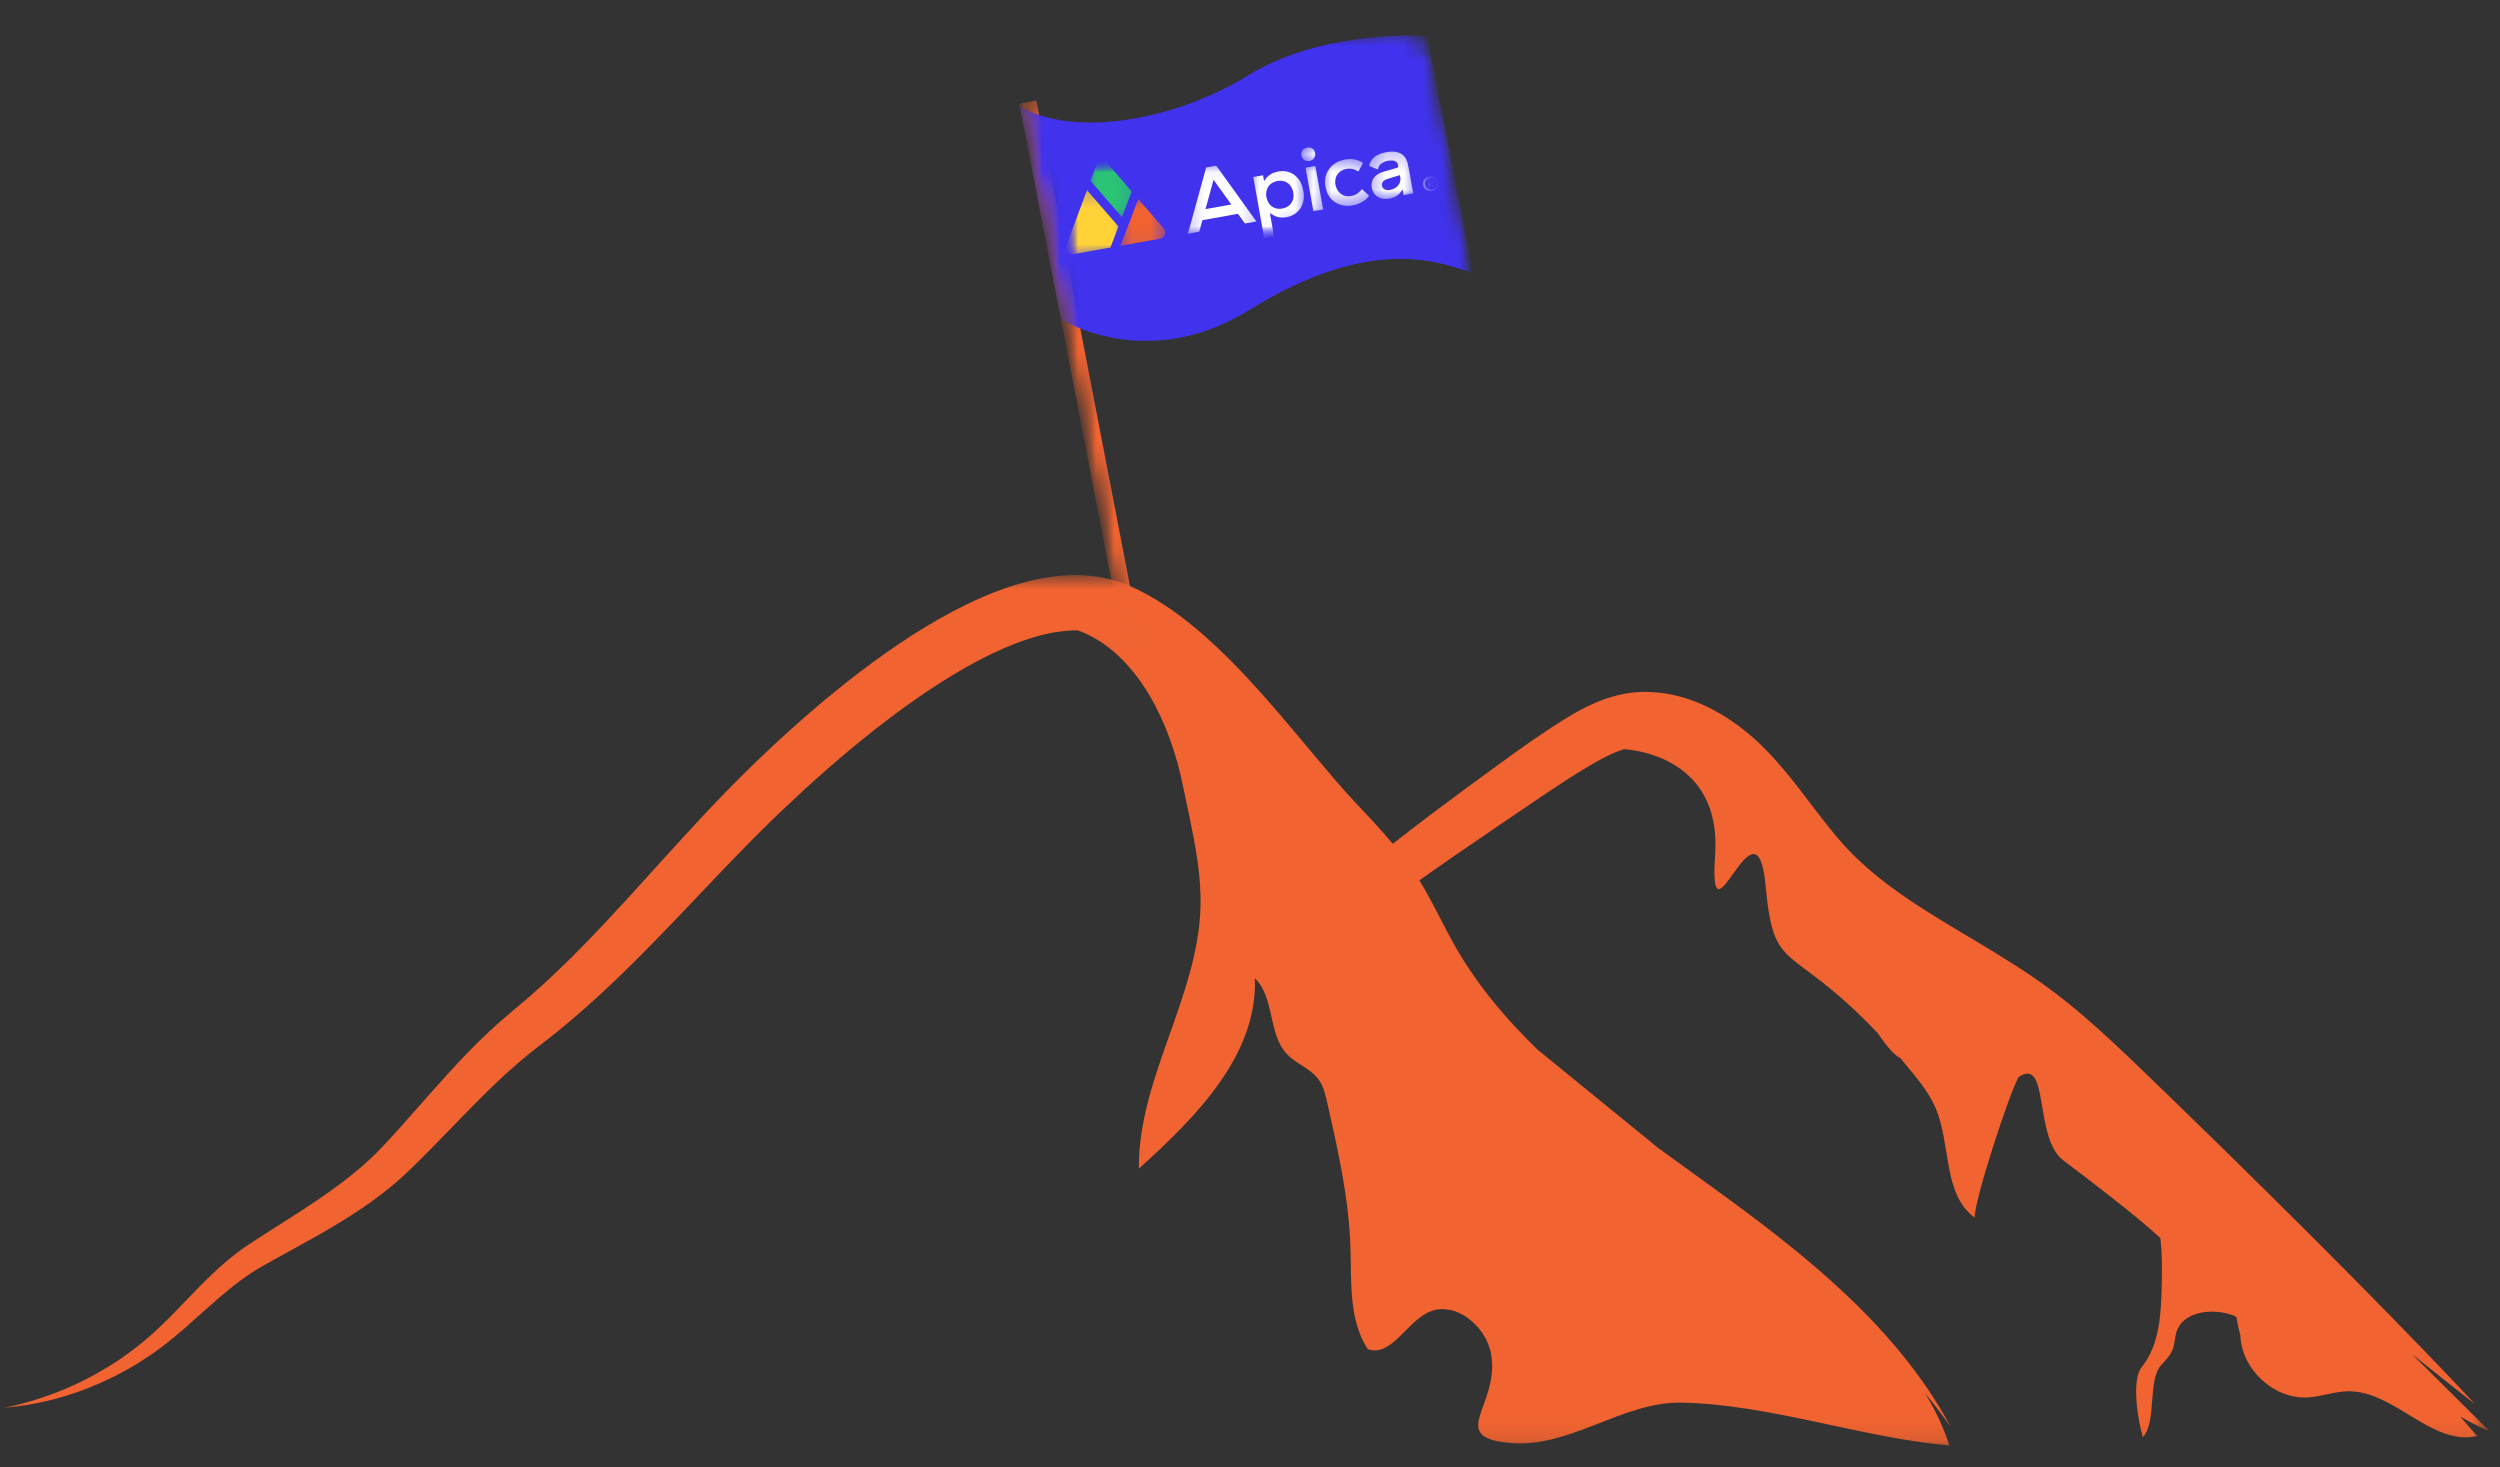 <svg xmlns="http://www.w3.org/2000/svg" width="138" height="81" viewBox="0 0 138 81" fill="none"><rect x="0" y="0" width="138" height="81" fill="#333333" stroke="none"/><mask id="mask0_406_1720" style="mask-type:luminance" maskUnits="userSpaceOnUse" x="0" y="31" width="138" height="49"><path d="M0.16 31.746H137.335V79.893H0.16V31.746Z" fill="white"></path></mask><g mask="url(#mask0_406_1720)"><path d="M137.409 78.989C135.985 77.572 134.56 76.155 133.133 74.737C134.234 75.625 135.103 76.315 135.7 76.784C136.293 77.254 136.613 77.499 136.613 77.499C136.613 77.499 136.339 77.203 135.818 76.652C135.299 76.101 134.533 75.297 133.55 74.282C131.587 72.249 128.758 69.373 125.317 65.971C123.598 64.269 121.725 62.434 119.735 60.507C119.237 60.026 118.731 59.537 118.22 59.043C117.962 58.796 117.704 58.547 117.443 58.297C117.18 58.047 116.914 57.797 116.643 57.545C116.373 57.294 116.097 57.042 115.818 56.79C115.537 56.54 115.253 56.288 114.962 56.04C114.671 55.791 114.371 55.546 114.069 55.302C113.916 55.18 113.765 55.06 113.604 54.936L113.483 54.844C113.444 54.814 113.403 54.783 113.365 54.756C113.29 54.699 113.214 54.643 113.138 54.586L113.083 54.545L113.015 54.495L112.894 54.407C112.814 54.35 112.733 54.292 112.652 54.235C112.491 54.121 112.329 54.005 112.165 53.896C111.838 53.671 111.508 53.458 111.175 53.244C110.51 52.819 109.839 52.41 109.168 52.009C108.496 51.608 107.828 51.213 107.171 50.809C106.844 50.608 106.514 50.407 106.195 50.199C106.033 50.096 105.875 49.992 105.715 49.889C105.557 49.783 105.398 49.679 105.243 49.571C104.93 49.357 104.624 49.139 104.323 48.917C104.022 48.694 103.731 48.463 103.445 48.228C103.161 47.991 102.886 47.747 102.62 47.497L102.571 47.451L102.523 47.405L102.431 47.315L102.338 47.225L102.314 47.203L102.289 47.176L102.237 47.122L102.026 46.908L101.854 46.72L101.76 46.62C101.73 46.585 101.7 46.55 101.668 46.515L101.485 46.308L101.214 45.985L101.124 45.874L100.945 45.653L100.764 45.426C100.644 45.276 100.524 45.119 100.405 44.965C100.161 44.647 99.919 44.329 99.675 44.011L99.302 43.523L99.108 43.278L99.012 43.154L98.914 43.031L98.714 42.785L98.508 42.538L98.405 42.417L98.299 42.293L98.089 42.048L97.858 41.794L97.742 41.669L97.638 41.559L97.429 41.342L97.293 41.206C97.253 41.164 97.212 41.125 97.169 41.085C97.006 40.927 96.837 40.775 96.664 40.624C96.49 40.477 96.314 40.33 96.13 40.192C95.766 39.91 95.382 39.651 94.98 39.412C94.777 39.295 94.571 39.179 94.359 39.075C94.147 38.967 93.928 38.869 93.705 38.779C93.259 38.598 92.792 38.449 92.304 38.348C91.818 38.245 91.311 38.193 90.8 38.193C90.737 38.193 90.672 38.196 90.607 38.197L90.512 38.201C90.48 38.202 90.448 38.204 90.415 38.207L90.224 38.22C90.154 38.228 90.081 38.237 90.01 38.245L89.904 38.258C89.885 38.261 89.877 38.263 89.863 38.264L89.828 38.272L89.681 38.296C89.676 38.296 89.589 38.312 89.603 38.31L89.556 38.319L89.462 38.34C89.399 38.351 89.337 38.367 89.277 38.381C89.153 38.411 89.033 38.446 88.913 38.481C88.853 38.498 88.796 38.517 88.737 38.538L88.648 38.565L88.563 38.596C88.333 38.677 88.115 38.769 87.901 38.864C87.477 39.056 87.086 39.268 86.719 39.486C86.627 39.54 86.535 39.596 86.443 39.651C86.345 39.711 86.278 39.754 86.182 39.814C86.009 39.922 85.838 40.031 85.667 40.142C85.329 40.363 84.995 40.588 84.665 40.813C84.01 41.267 83.375 41.726 82.753 42.178C82.131 42.63 81.516 43.082 80.905 43.531C80.294 43.979 79.691 44.43 79.094 44.878C78.795 45.103 78.499 45.328 78.204 45.553C77.91 45.778 77.619 46.006 77.329 46.229C77.179 46.346 77.03 46.463 76.881 46.58C76.713 46.379 76.544 46.184 76.374 45.99C76.192 45.784 76.01 45.581 75.828 45.382C75.644 45.182 75.461 44.986 75.277 44.791C75.094 44.597 74.91 44.402 74.74 44.22C74.049 43.476 73.371 42.673 72.684 41.856C71.997 41.039 71.303 40.203 70.585 39.366C69.864 38.53 69.124 37.693 68.334 36.873C67.938 36.462 67.532 36.059 67.108 35.663C66.684 35.267 66.247 34.878 65.785 34.504C65.324 34.13 64.844 33.768 64.333 33.431C64.205 33.348 64.075 33.266 63.945 33.184L63.847 33.122L63.747 33.063L63.544 32.946C63.476 32.907 63.413 32.869 63.342 32.829L63.119 32.712L62.897 32.596L62.842 32.568L62.699 32.501L62.512 32.413L62.417 32.368C62.337 32.332 62.359 32.343 62.325 32.329L62.014 32.202C61.93 32.172 61.846 32.144 61.76 32.115L61.634 32.072C61.592 32.06 61.55 32.049 61.507 32.036L61.251 31.966C61.165 31.946 61.08 31.928 60.992 31.909L60.864 31.881C60.822 31.873 60.779 31.866 60.734 31.859L60.476 31.817C60.391 31.806 60.305 31.799 60.22 31.789C60.047 31.767 59.88 31.762 59.709 31.751C59.666 31.748 59.623 31.748 59.582 31.748L59.328 31.745H59.265L59.202 31.746C59.037 31.753 58.868 31.756 58.705 31.77C58.048 31.819 57.411 31.927 56.802 32.079C56.191 32.231 55.603 32.421 55.033 32.636C53.897 33.07 52.831 33.602 51.812 34.181C51.302 34.471 50.805 34.773 50.317 35.087C49.83 35.402 49.352 35.725 48.881 36.056C48.413 36.386 47.95 36.724 47.496 37.069C47.043 37.416 46.597 37.767 46.157 38.123C45.276 38.837 44.422 39.57 43.592 40.321C42.761 41.071 41.95 41.834 41.162 42.611C40.768 43.001 40.377 43.392 39.995 43.788C39.805 43.986 39.614 44.183 39.424 44.381C39.237 44.579 39.048 44.777 38.862 44.975C37.373 46.565 35.963 48.157 34.563 49.683C33.86 50.446 33.167 51.197 32.462 51.919C32.375 52.009 32.287 52.099 32.2 52.189C32.113 52.28 32.022 52.367 31.935 52.455C31.758 52.633 31.582 52.81 31.407 52.986C31.228 53.158 31.05 53.331 30.873 53.502C30.784 53.587 30.697 53.674 30.607 53.758C30.517 53.842 30.427 53.926 30.336 54.008C30.248 54.092 30.157 54.176 30.069 54.259C29.979 54.341 29.89 54.426 29.8 54.504C29.622 54.662 29.443 54.821 29.266 54.979L29.133 55.098L28.991 55.216C28.897 55.297 28.802 55.378 28.707 55.457C28.52 55.615 28.334 55.772 28.147 55.929C27.354 56.591 26.619 57.287 25.93 57.992C25.24 58.696 24.594 59.41 23.972 60.11C23.35 60.811 22.75 61.498 22.155 62.162C22.082 62.244 22.007 62.33 21.933 62.409C21.86 62.489 21.786 62.572 21.713 62.651C21.569 62.811 21.414 62.975 21.263 63.137L21.151 63.257L21.122 63.289C21.122 63.289 21.107 63.305 21.099 63.311L21.045 63.367C20.974 63.441 20.901 63.515 20.829 63.588C20.793 63.624 20.758 63.663 20.722 63.699L20.609 63.803C20.535 63.876 20.461 63.946 20.386 64.017C19.785 64.578 19.142 65.086 18.486 65.564C17.833 66.044 17.165 66.488 16.5 66.919C15.835 67.35 15.175 67.763 14.527 68.179C14.366 68.284 14.202 68.387 14.046 68.491C13.968 68.542 13.889 68.594 13.811 68.645L13.751 68.683L13.723 68.702C13.713 68.708 13.697 68.719 13.69 68.724C13.648 68.752 13.609 68.781 13.568 68.808C13.487 68.865 13.405 68.92 13.325 68.976C13.246 69.034 13.169 69.093 13.091 69.15C12.934 69.264 12.789 69.387 12.642 69.506C12.057 69.986 11.541 70.489 11.055 70.977C10.571 71.467 10.12 71.946 9.681 72.397C9.572 72.508 9.462 72.618 9.355 72.728C9.246 72.835 9.138 72.941 9.03 73.047C8.923 73.15 8.82 73.252 8.712 73.353C8.657 73.404 8.601 73.454 8.547 73.505C8.519 73.53 8.492 73.554 8.465 73.579L8.424 73.617C8.418 73.624 8.419 73.622 8.408 73.632L8.388 73.649C8.28 73.742 8.172 73.836 8.066 73.928C8.041 73.95 8.014 73.974 7.987 73.996C7.96 74.018 7.933 74.04 7.906 74.062C7.852 74.105 7.799 74.149 7.745 74.192C7.534 74.369 7.314 74.526 7.105 74.686C6.998 74.764 6.891 74.836 6.785 74.911C6.733 74.949 6.681 74.987 6.629 75.022C6.575 75.058 6.523 75.093 6.47 75.128C6.364 75.196 6.26 75.264 6.157 75.332C6.054 75.397 5.948 75.459 5.847 75.52C5.027 76.017 4.251 76.397 3.559 76.686C2.867 76.975 2.258 77.176 1.76 77.327C1.635 77.362 1.517 77.396 1.407 77.428C1.297 77.46 1.192 77.483 1.096 77.509C1.001 77.534 0.912 77.556 0.83 77.577C0.749 77.597 0.674 77.612 0.608 77.626C0.345 77.684 0.209 77.715 0.209 77.715C0.209 77.715 0.347 77.7 0.616 77.673C0.684 77.665 0.758 77.661 0.842 77.648C0.925 77.637 1.016 77.624 1.116 77.61C1.165 77.604 1.216 77.596 1.27 77.588C1.324 77.582 1.379 77.574 1.436 77.564C1.55 77.544 1.672 77.521 1.802 77.498C2.318 77.401 2.954 77.262 3.687 77.035C4.419 76.809 5.248 76.497 6.139 76.06C6.25 76.005 6.364 75.951 6.478 75.892C6.591 75.832 6.705 75.77 6.82 75.71C6.877 75.679 6.936 75.648 6.994 75.615C7.051 75.582 7.108 75.549 7.167 75.516C7.282 75.448 7.401 75.379 7.52 75.308C7.751 75.161 7.993 75.015 8.231 74.849C8.289 74.809 8.35 74.767 8.41 74.727C8.44 74.707 8.471 74.684 8.502 74.665C8.53 74.643 8.56 74.621 8.59 74.599C8.709 74.512 8.829 74.423 8.951 74.335L8.973 74.317C8.978 74.316 8.994 74.301 9 74.296L9.045 74.263C9.073 74.24 9.102 74.217 9.132 74.195C9.19 74.149 9.249 74.103 9.307 74.058C9.428 73.963 9.548 73.861 9.671 73.761C9.792 73.662 9.909 73.56 10.031 73.457C10.15 73.355 10.27 73.249 10.392 73.144C10.511 73.038 10.632 72.93 10.753 72.823C10.875 72.715 10.997 72.606 11.118 72.496C11.362 72.278 11.611 72.056 11.863 71.836C11.926 71.781 11.989 71.725 12.053 71.67C12.117 71.616 12.181 71.561 12.246 71.507C12.374 71.396 12.505 71.29 12.637 71.181C12.702 71.127 12.77 71.073 12.836 71.021C12.903 70.969 12.971 70.915 13.037 70.863C13.105 70.81 13.175 70.76 13.243 70.709C13.313 70.659 13.381 70.605 13.452 70.555C13.593 70.459 13.732 70.356 13.878 70.264C13.951 70.218 14.024 70.171 14.096 70.123C14.171 70.079 14.245 70.035 14.32 69.99C14.358 69.968 14.394 69.946 14.432 69.924C14.443 69.918 14.446 69.916 14.457 69.908L14.489 69.892L14.549 69.857C14.63 69.811 14.712 69.766 14.794 69.72C14.959 69.625 15.121 69.538 15.285 69.444C15.947 69.08 16.636 68.705 17.339 68.308C18.045 67.912 18.764 67.489 19.487 67.022C20.212 66.555 20.937 66.04 21.643 65.451C21.73 65.377 21.817 65.303 21.906 65.228L22.037 65.114C22.082 65.076 22.125 65.037 22.167 64.997C22.253 64.918 22.338 64.839 22.425 64.76L22.49 64.7C22.503 64.688 22.508 64.685 22.527 64.666L22.555 64.638L22.675 64.522C22.834 64.367 22.992 64.215 23.157 64.05C23.238 63.97 23.318 63.889 23.401 63.808C23.483 63.727 23.56 63.647 23.641 63.566C24.927 62.271 26.185 60.906 27.541 59.632C28.218 58.995 28.919 58.383 29.659 57.811C29.854 57.659 30.05 57.507 30.246 57.354C30.343 57.278 30.441 57.202 30.539 57.126L30.686 57.01L30.837 56.887C31.036 56.722 31.235 56.556 31.438 56.389C31.54 56.306 31.634 56.222 31.733 56.136C31.829 56.052 31.927 55.968 32.024 55.883C32.122 55.799 32.22 55.715 32.317 55.63C32.415 55.546 32.508 55.457 32.605 55.37C32.797 55.197 32.99 55.023 33.183 54.849C33.371 54.672 33.561 54.493 33.751 54.314C33.845 54.225 33.941 54.137 34.035 54.047C34.128 53.955 34.221 53.864 34.315 53.773C35.067 53.047 35.804 52.3 36.536 51.544C36.718 51.353 36.902 51.165 37.085 50.974C37.267 50.784 37.449 50.594 37.633 50.402C37.996 50.019 38.361 49.636 38.727 49.251C39.455 48.482 40.188 47.715 40.931 46.956C41.116 46.766 41.301 46.576 41.488 46.386C41.675 46.199 41.863 46.01 42.052 45.824C42.427 45.447 42.808 45.078 43.196 44.711C43.969 43.974 44.759 43.249 45.566 42.54C46.375 41.833 47.198 41.139 48.041 40.469C48.462 40.134 48.888 39.806 49.318 39.485C49.749 39.163 50.184 38.848 50.623 38.543C51.501 37.932 52.402 37.357 53.319 36.836C54.236 36.318 55.173 35.856 56.12 35.498C56.593 35.319 57.066 35.166 57.536 35.047C58.008 34.928 58.474 34.852 58.926 34.818C59.04 34.805 59.151 34.805 59.262 34.8L59.305 34.798H59.344L59.428 34.8H59.509C62.466 35.888 64.328 39.263 65.158 42.735C65.327 43.503 65.492 44.27 65.65 45.04C65.995 46.707 66.318 48.393 66.267 50.095C66.117 55.053 62.821 59.548 62.865 64.508C66.016 61.666 69.427 58.242 69.269 54.002C70.379 55.072 69.983 57.084 71.049 58.199C71.554 58.729 72.323 58.972 72.763 59.556C73.05 59.936 73.162 60.416 73.267 60.879C73.86 63.504 74.456 66.147 74.544 68.836C74.606 70.771 74.445 72.857 75.502 74.477C76.783 74.911 77.59 73.062 78.801 72.46C80.263 71.732 82.052 73.169 82.316 74.783C82.316 74.783 82.316 74.784 82.316 74.786C82.777 77.602 79.846 79.317 83.326 79.651C83.326 79.651 83.326 79.651 83.328 79.651C86.628 79.967 89.54 77.376 92.784 77.426C97.65 77.504 102.678 79.352 107.605 79.792C107.276 78.767 106.817 77.811 106.263 76.907C106.43 77.11 106.584 77.298 106.719 77.472C106.799 77.575 106.875 77.672 106.945 77.762C107.015 77.854 107.08 77.941 107.138 78.02C107.198 78.101 107.252 78.174 107.303 78.24C107.352 78.308 107.395 78.37 107.434 78.425C107.591 78.645 107.672 78.759 107.672 78.759C107.672 78.759 107.605 78.636 107.474 78.4C107.442 78.34 107.406 78.273 107.364 78.201C107.322 78.129 107.276 78.05 107.225 77.963C107.174 77.878 107.119 77.784 107.061 77.684C106.999 77.586 106.934 77.482 106.864 77.369C106.829 77.314 106.795 77.257 106.758 77.198C106.719 77.14 106.681 77.08 106.641 77.018C106.56 76.896 106.476 76.768 106.385 76.633C106.293 76.5 106.196 76.361 106.096 76.217C105.995 76.073 105.886 75.926 105.773 75.77C105.317 75.158 104.77 74.471 104.114 73.734C103.948 73.552 103.782 73.362 103.603 73.174C103.514 73.081 103.424 72.984 103.334 72.888C103.242 72.791 103.147 72.696 103.054 72.598C103.006 72.549 102.957 72.5 102.909 72.451C102.862 72.401 102.811 72.352 102.762 72.303C102.664 72.205 102.564 72.106 102.463 72.004C102.259 71.808 102.051 71.602 101.833 71.401C101.618 71.197 101.393 70.993 101.166 70.785C100.935 70.578 100.701 70.369 100.459 70.158C100.217 69.948 99.968 69.737 99.715 69.523C99.587 69.417 99.458 69.311 99.328 69.204C99.199 69.096 99.067 68.988 98.934 68.881C97.869 68.016 96.71 67.134 95.477 66.229C94.242 65.32 92.934 64.394 91.592 63.412C91.579 63.404 91.568 63.395 91.555 63.387C89.332 61.574 87.111 59.763 84.888 57.952C84.757 57.824 84.626 57.694 84.493 57.566C84.414 57.485 84.333 57.403 84.252 57.32C84.173 57.24 84.091 57.159 84.013 57.075C83.855 56.907 83.695 56.744 83.541 56.573C83.464 56.486 83.385 56.402 83.307 56.317C83.231 56.23 83.155 56.143 83.077 56.057C82.924 55.883 82.777 55.706 82.626 55.528C82.55 55.44 82.479 55.349 82.406 55.259C82.332 55.167 82.26 55.077 82.188 54.987C82.116 54.895 82.045 54.802 81.974 54.71C81.903 54.616 81.83 54.525 81.762 54.43C81.626 54.241 81.485 54.054 81.353 53.86C81.288 53.763 81.22 53.668 81.154 53.57C81.089 53.472 81.026 53.374 80.961 53.276L80.862 53.128L80.774 52.983C80.712 52.886 80.654 52.788 80.592 52.69L80.57 52.653L80.546 52.614L80.403 52.371L80.31 52.208L80.285 52.167C80.281 52.161 80.261 52.126 80.27 52.142L80.228 52.064C79.764 51.236 79.33 50.321 78.803 49.376C78.738 49.257 78.668 49.139 78.602 49.02C78.531 48.901 78.464 48.786 78.386 48.659L78.349 48.597C79.675 47.654 81.054 46.707 82.473 45.744C83.096 45.32 83.725 44.893 84.36 44.462C84.991 44.032 85.623 43.606 86.26 43.192C86.576 42.987 86.896 42.782 87.216 42.586C87.376 42.486 87.539 42.39 87.699 42.295C87.77 42.252 87.87 42.192 87.941 42.152C88.018 42.106 88.096 42.064 88.175 42.019C88.489 41.845 88.794 41.687 89.093 41.56C89.242 41.497 89.389 41.44 89.535 41.392L89.589 41.373L89.641 41.358C89.641 41.358 95.068 41.532 94.675 47.185C94.284 52.84 96.971 43.49 97.463 48.9C97.919 53.907 98.754 51.879 103.652 57.031C104.211 57.857 104.619 58.283 104.914 58.417C104.971 58.49 105.029 58.562 105.088 58.633C105.745 59.437 106.451 60.227 106.855 61.185C107.7 63.194 107.244 65.917 109 67.21C109.013 66.134 110.901 60.392 111.427 59.451C113.159 58.292 112.236 62.816 113.906 64.063C115.242 65.062 118.032 67.196 119.249 68.338C119.355 69.197 119.347 70.092 119.328 70.948C119.292 72.527 119.213 74.233 118.223 75.465C117.636 76.196 118.024 78.436 118.283 79.339C119.069 78.506 118.527 76.168 119.313 75.335C119.569 75.063 119.833 74.779 119.954 74.426C120.053 74.133 120.049 73.814 120.144 73.519C120.5 72.414 122.015 72.212 123.123 72.557C123.236 72.593 123.353 72.634 123.448 72.704C123.508 73.041 123.579 73.383 123.668 73.712C123.733 75.579 125.512 77.246 127.391 77.137C128.142 77.091 128.865 76.809 129.617 76.798C132.185 76.766 134.232 79.846 136.733 79.266C136.425 78.91 136.114 78.552 135.803 78.194C136.404 78.538 136.949 78.812 137.409 78.989Z" fill="#F16331"></path></g><mask id="mask1_406_1720" style="mask-type:luminance" maskUnits="userSpaceOnUse" x="55" y="5" width="12" height="32"><path d="M55.929 5.403H66.062V36.61H55.929V5.403Z" fill="white"></path></mask><g mask="url(#mask1_406_1720)"><mask id="mask2_406_1720" style="mask-type:luminance" maskUnits="userSpaceOnUse" x="56" y="0" width="29" height="37"><path d="M56.102 4.86L78.402 0.561L84.478 32.079L62.178 36.379L56.102 4.86Z" fill="white"></path></mask><g mask="url(#mask2_406_1720)"><mask id="mask3_406_1720" style="mask-type:luminance" maskUnits="userSpaceOnUse" x="56" y="0" width="32" height="51"><path d="M56.102 4.86L78.402 0.561L87.171 46.053L64.871 50.353L56.102 4.86Z" fill="white"></path></mask><g mask="url(#mask3_406_1720)"><path d="M65.835 50.302L64.897 50.483L56.268 5.725L57.207 5.545L65.835 50.302Z" fill="#F06331"></path></g></g></g><mask id="mask4_406_1720" style="mask-type:luminance" maskUnits="userSpaceOnUse" x="55" y="1" width="27" height="19"><path d="M55.929 1.755H81.463V19.182H55.929V1.755Z" fill="white"></path></mask><g mask="url(#mask4_406_1720)"><mask id="mask5_406_1720" style="mask-type:luminance" maskUnits="userSpaceOnUse" x="56" y="0" width="29" height="37"><path d="M56.102 4.86L78.402 0.561L84.478 32.079L62.178 36.379L56.102 4.86Z" fill="white"></path></mask><g mask="url(#mask5_406_1720)"><mask id="mask6_406_1720" style="mask-type:luminance" maskUnits="userSpaceOnUse" x="56" y="0" width="32" height="51"><path d="M56.102 4.86L78.402 0.561L87.171 46.053L64.871 50.353L56.102 4.86Z" fill="white"></path></mask><g mask="url(#mask6_406_1720)"><path d="M58.561 17.616C58.561 17.616 63.261 20.623 68.945 17.11C74.628 13.597 78.444 13.912 81.314 15.109L78.782 1.981C78.782 1.981 73.077 1.587 68.956 4.131C64.833 6.674 59.259 7.622 56.297 5.871L58.561 17.616Z" fill="#4132EE"></path></g></g></g><mask id="mask7_406_1720" style="mask-type:luminance" maskUnits="userSpaceOnUse" x="61" y="2" width="21" height="18"><path d="M61.198 2.971H81.463V19.182H61.198V2.971Z" fill="white"></path></mask><g mask="url(#mask7_406_1720)"><mask id="mask8_406_1720" style="mask-type:luminance" maskUnits="userSpaceOnUse" x="56" y="0" width="29" height="37"><path d="M56.102 4.859L78.402 0.561L84.478 32.078L62.178 36.378L56.102 4.859Z" fill="white"></path></mask><g mask="url(#mask8_406_1720)"><mask id="mask9_406_1720" style="mask-type:luminance" maskUnits="userSpaceOnUse" x="56" y="0" width="32" height="51"><path d="M56.102 4.859L78.402 0.561L87.171 46.053L64.871 50.353L56.102 4.859Z" fill="white"></path></mask><g mask="url(#mask9_406_1720)"><path d="M65.134 18.633C63.632 18.922 62.297 18.829 61.228 18.607C61.779 18.557 62.318 18.473 62.819 18.376C62.835 18.373 62.851 18.37 62.867 18.367C63.541 18.235 64.175 18.063 64.825 17.827C65.574 17.555 66.195 17.132 66.855 16.687C68.022 15.899 68.951 14.726 69.777 13.603C71.232 11.626 72.177 9.368 73.431 7.27C73.737 6.759 74.071 6.267 74.43 5.792C74.52 5.673 74.614 5.559 74.709 5.444C74.935 5.201 75.174 4.97 75.418 4.745C75.629 4.551 75.852 4.37 76.078 4.194C76.127 4.156 76.176 4.12 76.227 4.084C76.297 4.036 76.387 3.976 76.441 3.944C76.901 3.664 77.391 3.435 77.893 3.241C78.157 3.167 78.423 3.104 78.691 3.053C78.785 3.034 78.882 3.017 78.979 3.001L81.314 15.109C79.644 14.412 77.655 14.015 75.165 14.494C73.374 14.839 71.323 15.639 68.945 17.11C67.602 17.939 66.317 18.405 65.134 18.633Z" fill="#4132EE"></path></g></g></g><mask id="mask10_406_1720" style="mask-type:luminance" maskUnits="userSpaceOnUse" x="58" y="10" width="5" height="5"><path d="M58.767 10.266H62.009V14.319H58.767V10.266Z" fill="white"></path></mask><g mask="url(#mask10_406_1720)"><mask id="mask11_406_1720" style="mask-type:luminance" maskUnits="userSpaceOnUse" x="58" y="5" width="22" height="11"><path d="M58.048 9.39L78.616 5.716L79.629 11.379L59.059 15.055L58.048 9.39Z" fill="white"></path></mask><g mask="url(#mask11_406_1720)"><mask id="mask12_406_1720" style="mask-type:luminance" maskUnits="userSpaceOnUse" x="58" y="5" width="22" height="11"><path d="M58.048 9.39L78.616 5.716L79.629 11.379L59.059 15.055L58.048 9.39Z" fill="white"></path></mask><g mask="url(#mask12_406_1720)"><mask id="mask13_406_1720" style="mask-type:luminance" maskUnits="userSpaceOnUse" x="58" y="5" width="22" height="11"><path d="M58.048 9.39L78.616 5.716L79.629 11.379L59.059 15.055L58.048 9.39Z" fill="white"></path></mask><g mask="url(#mask13_406_1720)"><path d="M61.738 12.501L60.003 10.498L58.854 13.563C58.757 13.82 58.98 14.078 59.257 14.029L61.298 13.663L61.738 12.501Z" fill="#FFD337"></path></g></g></g></g><mask id="mask14_406_1720" style="mask-type:luminance" maskUnits="userSpaceOnUse" x="59" y="8" width="4" height="5"><path d="M59.982 8.645H62.819V12.292H59.982V8.645Z" fill="white"></path></mask><g mask="url(#mask14_406_1720)"><mask id="mask15_406_1720" style="mask-type:luminance" maskUnits="userSpaceOnUse" x="58" y="5" width="22" height="11"><path d="M58.048 9.391L78.616 5.716L79.629 11.379L59.059 15.055L58.048 9.391Z" fill="white"></path></mask><g mask="url(#mask15_406_1720)"><mask id="mask16_406_1720" style="mask-type:luminance" maskUnits="userSpaceOnUse" x="58" y="5" width="22" height="11"><path d="M58.048 9.391L78.616 5.716L79.629 11.379L59.059 15.055L58.048 9.391Z" fill="white"></path></mask><g mask="url(#mask16_406_1720)"><mask id="mask17_406_1720" style="mask-type:luminance" maskUnits="userSpaceOnUse" x="58" y="5" width="22" height="11"><path d="M58.048 9.391L78.616 5.716L79.629 11.379L59.059 15.055L58.048 9.391Z" fill="white"></path></mask><g mask="url(#mask17_406_1720)"><path d="M62.469 10.564L61.136 9.019C61.046 8.916 60.915 8.879 60.794 8.9C60.674 8.922 60.563 9.001 60.516 9.129L60.194 9.983L61.933 11.985L62.469 10.564Z" fill="#2AC573"></path></g></g></g></g><mask id="mask18_406_1720" style="mask-type:luminance" maskUnits="userSpaceOnUse" x="61" y="10" width="4" height="4"><path d="M61.603 10.671H64.441V13.913H61.603V10.671Z" fill="white"></path></mask><g mask="url(#mask18_406_1720)"><mask id="mask19_406_1720" style="mask-type:luminance" maskUnits="userSpaceOnUse" x="58" y="5" width="22" height="11"><path d="M58.048 9.39L78.616 5.716L79.629 11.379L59.059 15.055L58.048 9.39Z" fill="white"></path></mask><g mask="url(#mask19_406_1720)"><mask id="mask20_406_1720" style="mask-type:luminance" maskUnits="userSpaceOnUse" x="58" y="5" width="22" height="11"><path d="M58.048 9.39L78.616 5.716L79.629 11.379L59.059 15.055L58.048 9.39Z" fill="white"></path></mask><g mask="url(#mask20_406_1720)"><mask id="mask21_406_1720" style="mask-type:luminance" maskUnits="userSpaceOnUse" x="58" y="5" width="22" height="11"><path d="M58.048 9.39L78.616 5.716L79.629 11.379L59.059 15.055L58.048 9.39Z" fill="white"></path></mask><g mask="url(#mask21_406_1720)"><path d="M62.834 10.985L64.233 12.603C64.412 12.81 64.292 13.13 64.015 13.18L61.855 13.565L62.834 10.985Z" fill="#F06331"></path></g></g></g></g><mask id="mask22_406_1720" style="mask-type:luminance" maskUnits="userSpaceOnUse" x="65" y="9" width="5" height="5"><path d="M65.251 9.05H69.709V13.103H65.251V9.05Z" fill="white"></path></mask><g mask="url(#mask22_406_1720)"><mask id="mask23_406_1720" style="mask-type:luminance" maskUnits="userSpaceOnUse" x="58" y="5" width="22" height="11"><path d="M58.048 9.39L78.616 5.716L79.629 11.379L59.059 15.055L58.048 9.39Z" fill="white"></path></mask><g mask="url(#mask23_406_1720)"><mask id="mask24_406_1720" style="mask-type:luminance" maskUnits="userSpaceOnUse" x="58" y="5" width="22" height="11"><path d="M58.048 9.39L78.616 5.716L79.629 11.379L59.059 15.055L58.048 9.39Z" fill="white"></path></mask><g mask="url(#mask24_406_1720)"><mask id="mask25_406_1720" style="mask-type:luminance" maskUnits="userSpaceOnUse" x="58" y="5" width="22" height="11"><path d="M58.048 9.39L78.616 5.716L79.629 11.379L59.059 15.055L58.048 9.39Z" fill="white"></path></mask><g mask="url(#mask25_406_1720)"><path d="M65.574 12.902C65.584 12.861 65.591 12.827 65.599 12.792C65.641 12.647 65.683 12.5 65.723 12.352C65.793 12.105 65.861 11.855 65.929 11.608C65.973 11.45 66.017 11.292 66.06 11.133C66.13 10.886 66.196 10.638 66.264 10.391C66.307 10.234 66.351 10.077 66.394 9.921C66.454 9.702 66.513 9.482 66.573 9.264C66.576 9.254 66.592 9.24 66.603 9.238C66.772 9.207 66.944 9.177 67.115 9.146C67.126 9.145 67.144 9.153 67.151 9.162C67.238 9.283 67.323 9.403 67.41 9.523C67.472 9.61 67.537 9.696 67.597 9.783C67.76 10.011 67.924 10.237 68.087 10.464C68.174 10.585 68.262 10.706 68.349 10.828C68.512 11.056 68.675 11.284 68.838 11.51C68.998 11.732 69.158 11.952 69.317 12.173C69.328 12.188 69.337 12.205 69.348 12.224C69.337 12.226 69.328 12.23 69.317 12.232C69.13 12.265 68.943 12.299 68.756 12.332C68.734 12.336 68.717 12.336 68.702 12.316C68.644 12.23 68.585 12.146 68.525 12.063C68.47 11.987 68.413 11.909 68.359 11.833C68.343 11.811 68.329 11.805 68.3 11.809C67.669 11.922 67.037 12.036 66.407 12.148C66.375 12.153 66.366 12.165 66.359 12.194C66.342 12.268 66.32 12.343 66.301 12.419C66.271 12.531 66.241 12.642 66.21 12.754C66.204 12.778 66.195 12.791 66.165 12.796C65.981 12.827 65.796 12.862 65.612 12.894L65.571 12.902H65.574ZM67.968 11.288C67.642 10.836 67.319 10.384 66.989 9.925C66.839 10.472 66.692 11.007 66.543 11.543L67.968 11.288Z" fill="white"></path></g></g></g></g><mask id="mask26_406_1720" style="mask-type:luminance" maskUnits="userSpaceOnUse" x="68" y="9" width="5" height="5"><path d="M68.899 9.05H72.141V13.508H68.899V9.05Z" fill="white"></path></mask><g mask="url(#mask26_406_1720)"><mask id="mask27_406_1720" style="mask-type:luminance" maskUnits="userSpaceOnUse" x="58" y="5" width="22" height="11"><path d="M58.048 9.39L78.616 5.716L79.629 11.379L59.059 15.055L58.048 9.39Z" fill="white"></path></mask><g mask="url(#mask27_406_1720)"><mask id="mask28_406_1720" style="mask-type:luminance" maskUnits="userSpaceOnUse" x="58" y="5" width="22" height="11"><path d="M58.048 9.39L78.616 5.716L79.629 11.379L59.059 15.055L58.048 9.39Z" fill="white"></path></mask><g mask="url(#mask28_406_1720)"><mask id="mask29_406_1720" style="mask-type:luminance" maskUnits="userSpaceOnUse" x="58" y="5" width="22" height="11"><path d="M58.048 9.39L78.616 5.716L79.629 11.379L59.059 15.055L58.048 9.39Z" fill="white"></path></mask><g mask="url(#mask29_406_1720)"><path d="M69.18 9.77L69.72 9.674L69.777 9.987C69.777 9.987 69.782 9.989 69.785 9.989C69.793 9.973 69.801 9.959 69.811 9.943C69.944 9.74 70.121 9.591 70.358 9.518C70.453 9.488 70.553 9.463 70.653 9.45C70.829 9.428 71.003 9.447 71.171 9.507C71.378 9.582 71.547 9.712 71.679 9.884C71.769 10.005 71.843 10.134 71.881 10.278C71.915 10.4 71.948 10.524 71.964 10.649C71.984 10.81 71.973 10.975 71.935 11.136C71.902 11.277 71.845 11.409 71.763 11.527C71.674 11.654 71.561 11.757 71.427 11.839C71.266 11.936 71.088 11.987 70.903 12.004C70.689 12.026 70.483 11.991 70.295 11.885C70.228 11.847 70.164 11.803 70.097 11.762L70.327 13.039L69.782 13.137L69.18 9.77ZM70.781 11.512C70.825 11.501 70.871 11.489 70.912 11.475C71.093 11.418 71.229 11.307 71.318 11.146C71.405 10.986 71.419 10.813 71.391 10.641C71.376 10.554 71.348 10.465 71.311 10.386C71.224 10.196 71.079 10.063 70.871 10.006C70.672 9.951 70.477 9.976 70.289 10.063C70.118 10.144 69.999 10.274 69.939 10.446C69.853 10.69 69.888 10.927 70.002 11.155C70.067 11.285 70.168 11.386 70.3 11.451C70.45 11.526 70.612 11.545 70.779 11.512H70.781Z" fill="white"></path></g></g></g></g><mask id="mask30_406_1720" style="mask-type:luminance" maskUnits="userSpaceOnUse" x="75" y="8" width="4" height="4"><path d="M75.383 8.239H78.22V11.076H75.383V8.239Z" fill="white"></path></mask><g mask="url(#mask30_406_1720)"><mask id="mask31_406_1720" style="mask-type:luminance" maskUnits="userSpaceOnUse" x="58" y="5" width="22" height="11"><path d="M58.048 9.391L78.616 5.716L79.629 11.379L59.059 15.055L58.048 9.391Z" fill="white"></path></mask><g mask="url(#mask31_406_1720)"><mask id="mask32_406_1720" style="mask-type:luminance" maskUnits="userSpaceOnUse" x="58" y="5" width="22" height="11"><path d="M58.048 9.391L78.616 5.716L79.629 11.379L59.059 15.055L58.048 9.391Z" fill="white"></path></mask><g mask="url(#mask32_406_1720)"><mask id="mask33_406_1720" style="mask-type:luminance" maskUnits="userSpaceOnUse" x="58" y="5" width="22" height="11"><path d="M58.048 9.391L78.616 5.716L79.629 11.379L59.059 15.055L58.048 9.391Z" fill="white"></path></mask><g mask="url(#mask33_406_1720)"><path d="M78.014 10.676L77.476 10.773L77.419 10.456C77.402 10.486 77.384 10.51 77.37 10.535C77.27 10.706 77.118 10.82 76.933 10.898C76.835 10.937 76.732 10.963 76.628 10.975C76.446 10.996 76.267 10.979 76.102 10.895C75.921 10.804 75.809 10.66 75.749 10.472C75.7 10.315 75.694 10.158 75.743 10.002C75.785 9.869 75.868 9.758 75.98 9.671C76.107 9.569 76.252 9.508 76.409 9.468C76.555 9.43 76.697 9.384 76.841 9.342C76.919 9.319 76.998 9.299 77.074 9.277C77.185 9.243 77.196 9.196 77.174 9.101C77.16 9.042 77.134 8.988 77.087 8.946C77.022 8.887 76.943 8.865 76.859 8.86C76.65 8.849 76.452 8.893 76.278 9.007C76.17 9.079 76.097 9.177 76.075 9.305C76.073 9.323 76.069 9.338 76.066 9.357C75.994 9.332 75.923 9.305 75.855 9.278C75.771 9.245 75.689 9.21 75.605 9.177C75.586 9.169 75.581 9.164 75.584 9.144C75.606 9.028 75.649 8.924 75.721 8.827C75.803 8.715 75.909 8.631 76.031 8.563C76.135 8.506 76.245 8.461 76.359 8.438C76.455 8.417 76.552 8.39 76.65 8.379C76.865 8.354 77.077 8.357 77.28 8.452C77.443 8.526 77.552 8.65 77.63 8.805C77.677 8.9 77.707 9 77.726 9.104C77.82 9.626 77.918 10.146 78.013 10.667C78.014 10.67 78.013 10.673 78.011 10.678L78.014 10.676ZM77.273 9.668C77.22 9.683 77.171 9.699 77.12 9.714C77.047 9.736 76.976 9.756 76.903 9.778C76.806 9.809 76.71 9.842 76.612 9.87C76.531 9.892 76.455 9.923 76.389 9.976C76.232 10.101 76.248 10.329 76.404 10.434C76.503 10.502 76.615 10.5 76.727 10.485C76.778 10.478 76.826 10.459 76.875 10.443C77.034 10.39 77.156 10.287 77.239 10.146C77.326 9.994 77.318 9.834 77.273 9.669V9.668Z" fill="white"></path></g></g></g></g><mask id="mask34_406_1720" style="mask-type:luminance" maskUnits="userSpaceOnUse" x="72" y="8" width="4" height="4"><path d="M72.951 8.645H75.789V11.482H72.951V8.645Z" fill="white"></path></mask><g mask="url(#mask34_406_1720)"><mask id="mask35_406_1720" style="mask-type:luminance" maskUnits="userSpaceOnUse" x="58" y="5" width="22" height="11"><path d="M58.048 9.391L78.616 5.716L79.629 11.379L59.059 15.055L58.048 9.391Z" fill="white"></path></mask><g mask="url(#mask35_406_1720)"><mask id="mask36_406_1720" style="mask-type:luminance" maskUnits="userSpaceOnUse" x="58" y="5" width="22" height="11"><path d="M58.048 9.391L78.616 5.716L79.629 11.379L59.059 15.055L58.048 9.391Z" fill="white"></path></mask><g mask="url(#mask36_406_1720)"><mask id="mask37_406_1720" style="mask-type:luminance" maskUnits="userSpaceOnUse" x="58" y="5" width="22" height="11"><path d="M58.048 9.391L78.616 5.716L79.629 11.379L59.059 15.055L58.048 9.391Z" fill="white"></path></mask><g mask="url(#mask37_406_1720)"><path d="M75.184 10.439C75.315 10.562 75.442 10.682 75.572 10.804C75.48 10.931 75.374 11.04 75.238 11.118C75.144 11.172 75.049 11.226 74.946 11.265C74.862 11.298 74.772 11.313 74.682 11.332C74.5 11.371 74.316 11.37 74.134 11.338C73.985 11.311 73.846 11.256 73.718 11.177C73.594 11.097 73.487 11.002 73.401 10.885C73.324 10.781 73.26 10.668 73.225 10.543C73.192 10.42 73.156 10.295 73.143 10.168C73.118 9.919 73.162 9.679 73.284 9.454C73.403 9.236 73.579 9.074 73.799 8.957C73.892 8.906 73.996 8.873 74.101 8.843C74.182 8.818 74.264 8.799 74.348 8.789C74.604 8.761 74.851 8.789 75.081 8.905C75.109 8.919 75.138 8.932 75.165 8.947C75.19 8.962 75.214 8.979 75.238 8.995C75.154 9.153 75.068 9.31 74.986 9.465C74.919 9.433 74.858 9.399 74.791 9.37C74.679 9.324 74.56 9.304 74.435 9.308C74.22 9.318 74.034 9.397 73.887 9.551C73.803 9.638 73.751 9.744 73.724 9.861C73.696 9.988 73.696 10.116 73.726 10.241C73.776 10.453 73.886 10.629 74.08 10.741C74.199 10.809 74.331 10.839 74.468 10.833C74.729 10.823 74.94 10.711 75.111 10.523C75.135 10.497 75.157 10.469 75.182 10.439H75.184Z" fill="white"></path></g></g></g></g><mask id="mask38_406_1720" style="mask-type:luminance" maskUnits="userSpaceOnUse" x="71" y="9" width="3" height="3"><path d="M71.736 9.05H73.357V11.887H71.736V9.05Z" fill="white"></path></mask><g mask="url(#mask38_406_1720)"><mask id="mask39_406_1720" style="mask-type:luminance" maskUnits="userSpaceOnUse" x="58" y="5" width="22" height="11"><path d="M58.048 9.39L78.616 5.716L79.629 11.379L59.059 15.055L58.048 9.39Z" fill="white"></path></mask><g mask="url(#mask39_406_1720)"><mask id="mask40_406_1720" style="mask-type:luminance" maskUnits="userSpaceOnUse" x="58" y="5" width="22" height="11"><path d="M58.048 9.39L78.616 5.716L79.629 11.379L59.059 15.055L58.048 9.39Z" fill="white"></path></mask><g mask="url(#mask40_406_1720)"><mask id="mask41_406_1720" style="mask-type:luminance" maskUnits="userSpaceOnUse" x="58" y="5" width="22" height="11"><path d="M58.048 9.39L78.616 5.716L79.629 11.379L59.059 15.055L58.048 9.39Z" fill="white"></path></mask><g mask="url(#mask41_406_1720)"><path d="M72.068 9.256L72.606 9.159L73.037 11.566L72.497 11.662L72.068 9.256Z" fill="white"></path></g></g></g></g><mask id="mask42_406_1720" style="mask-type:luminance" maskUnits="userSpaceOnUse" x="71" y="7" width="2" height="3"><path d="M71.736 7.834H72.951V9.05H71.736V7.834Z" fill="white"></path></mask><g mask="url(#mask42_406_1720)"><mask id="mask43_406_1720" style="mask-type:luminance" maskUnits="userSpaceOnUse" x="58" y="5" width="22" height="11"><path d="M58.048 9.391L78.616 5.716L79.629 11.379L59.059 15.055L58.048 9.391Z" fill="white"></path></mask><g mask="url(#mask43_406_1720)"><mask id="mask44_406_1720" style="mask-type:luminance" maskUnits="userSpaceOnUse" x="58" y="5" width="22" height="11"><path d="M58.048 9.391L78.616 5.716L79.629 11.379L59.059 15.055L58.048 9.391Z" fill="white"></path></mask><g mask="url(#mask44_406_1720)"><mask id="mask45_406_1720" style="mask-type:luminance" maskUnits="userSpaceOnUse" x="58" y="5" width="22" height="11"><path d="M58.048 9.391L78.616 5.716L79.629 11.379L59.059 15.055L58.048 9.391Z" fill="white"></path></mask><g mask="url(#mask45_406_1720)"><path d="M72.595 8.447C72.644 8.645 72.508 8.859 72.26 8.89C72.057 8.914 71.875 8.802 71.837 8.582C71.799 8.371 71.929 8.181 72.165 8.145C72.364 8.113 72.567 8.225 72.597 8.447H72.595Z" fill="white"></path></g></g></g></g><mask id="mask46_406_1720" style="mask-type:luminance" maskUnits="userSpaceOnUse" x="78" y="9" width="2" height="2"><path d="M78.22 9.455H79.436V10.671H78.22V9.455Z" fill="white"></path></mask><g mask="url(#mask46_406_1720)"><mask id="mask47_406_1720" style="mask-type:luminance" maskUnits="userSpaceOnUse" x="58" y="5" width="22" height="11"><path d="M58.048 9.39L78.616 5.716L79.629 11.379L59.059 15.055L58.048 9.39Z" fill="white"></path></mask><g mask="url(#mask47_406_1720)"><mask id="mask48_406_1720" style="mask-type:luminance" maskUnits="userSpaceOnUse" x="58" y="5" width="22" height="11"><path d="M58.048 9.39L78.616 5.716L79.629 11.379L59.059 15.055L58.048 9.39Z" fill="white"></path></mask><g mask="url(#mask48_406_1720)"><mask id="mask49_406_1720" style="mask-type:luminance" maskUnits="userSpaceOnUse" x="58" y="5" width="22" height="11"><path d="M58.048 9.39L78.616 5.716L79.629 11.379L59.059 15.055L58.048 9.39Z" fill="white"></path></mask><g mask="url(#mask49_406_1720)"><path d="M79.043 10.544C78.809 10.59 78.591 10.443 78.556 10.201C78.526 9.992 78.659 9.777 78.92 9.739C79.137 9.707 79.352 9.834 79.389 10.087C79.42 10.301 79.286 10.503 79.045 10.544H79.043ZM78.922 9.846C78.749 9.873 78.638 10.03 78.665 10.196C78.697 10.366 78.852 10.472 79.021 10.44C79.199 10.408 79.306 10.266 79.278 10.095C79.249 9.918 79.093 9.813 78.92 9.846H78.922Z" fill="white"></path></g></g></g></g><mask id="mask50_406_1720" style="mask-type:luminance" maskUnits="userSpaceOnUse" x="78" y="9" width="2" height="2"><path d="M78.626 9.861H79.436V10.671H78.626V9.861Z" fill="white"></path></mask><g mask="url(#mask50_406_1720)"><mask id="mask51_406_1720" style="mask-type:luminance" maskUnits="userSpaceOnUse" x="58" y="5" width="22" height="11"><path d="M58.048 9.39L78.616 5.716L79.629 11.379L59.059 15.055L58.048 9.39Z" fill="white"></path></mask><g mask="url(#mask51_406_1720)"><mask id="mask52_406_1720" style="mask-type:luminance" maskUnits="userSpaceOnUse" x="58" y="5" width="22" height="11"><path d="M58.048 9.39L78.616 5.716L79.629 11.379L59.059 15.055L58.048 9.39Z" fill="white"></path></mask><g mask="url(#mask52_406_1720)"><mask id="mask53_406_1720" style="mask-type:luminance" maskUnits="userSpaceOnUse" x="58" y="5" width="22" height="11"><path d="M58.048 9.39L78.616 5.716L79.629 11.379L59.059 15.055L58.048 9.39Z" fill="white"></path></mask><g mask="url(#mask53_406_1720)"><path d="M78.925 10.213L78.95 10.35L78.86 10.366L78.789 9.962C78.86 9.948 78.933 9.929 79.005 9.925C79.069 9.921 79.102 9.946 79.137 10.024C79.153 10.062 79.129 10.133 79.093 10.163C79.088 10.168 79.08 10.172 79.072 10.179C79.11 10.221 79.148 10.264 79.188 10.309C79.178 10.312 79.173 10.313 79.17 10.313C79.112 10.335 79.064 10.328 79.031 10.272C79.021 10.256 79.004 10.245 78.994 10.229C78.977 10.199 78.955 10.196 78.923 10.212L78.925 10.213ZM78.91 10.131C78.945 10.123 78.977 10.114 79.009 10.106C79.042 10.095 79.045 10.073 79.039 10.046C79.031 10.014 79.007 10.008 78.982 10.009C78.952 10.011 78.922 10.02 78.891 10.025L78.91 10.131Z" fill="white"></path></g></g></g></g></svg>